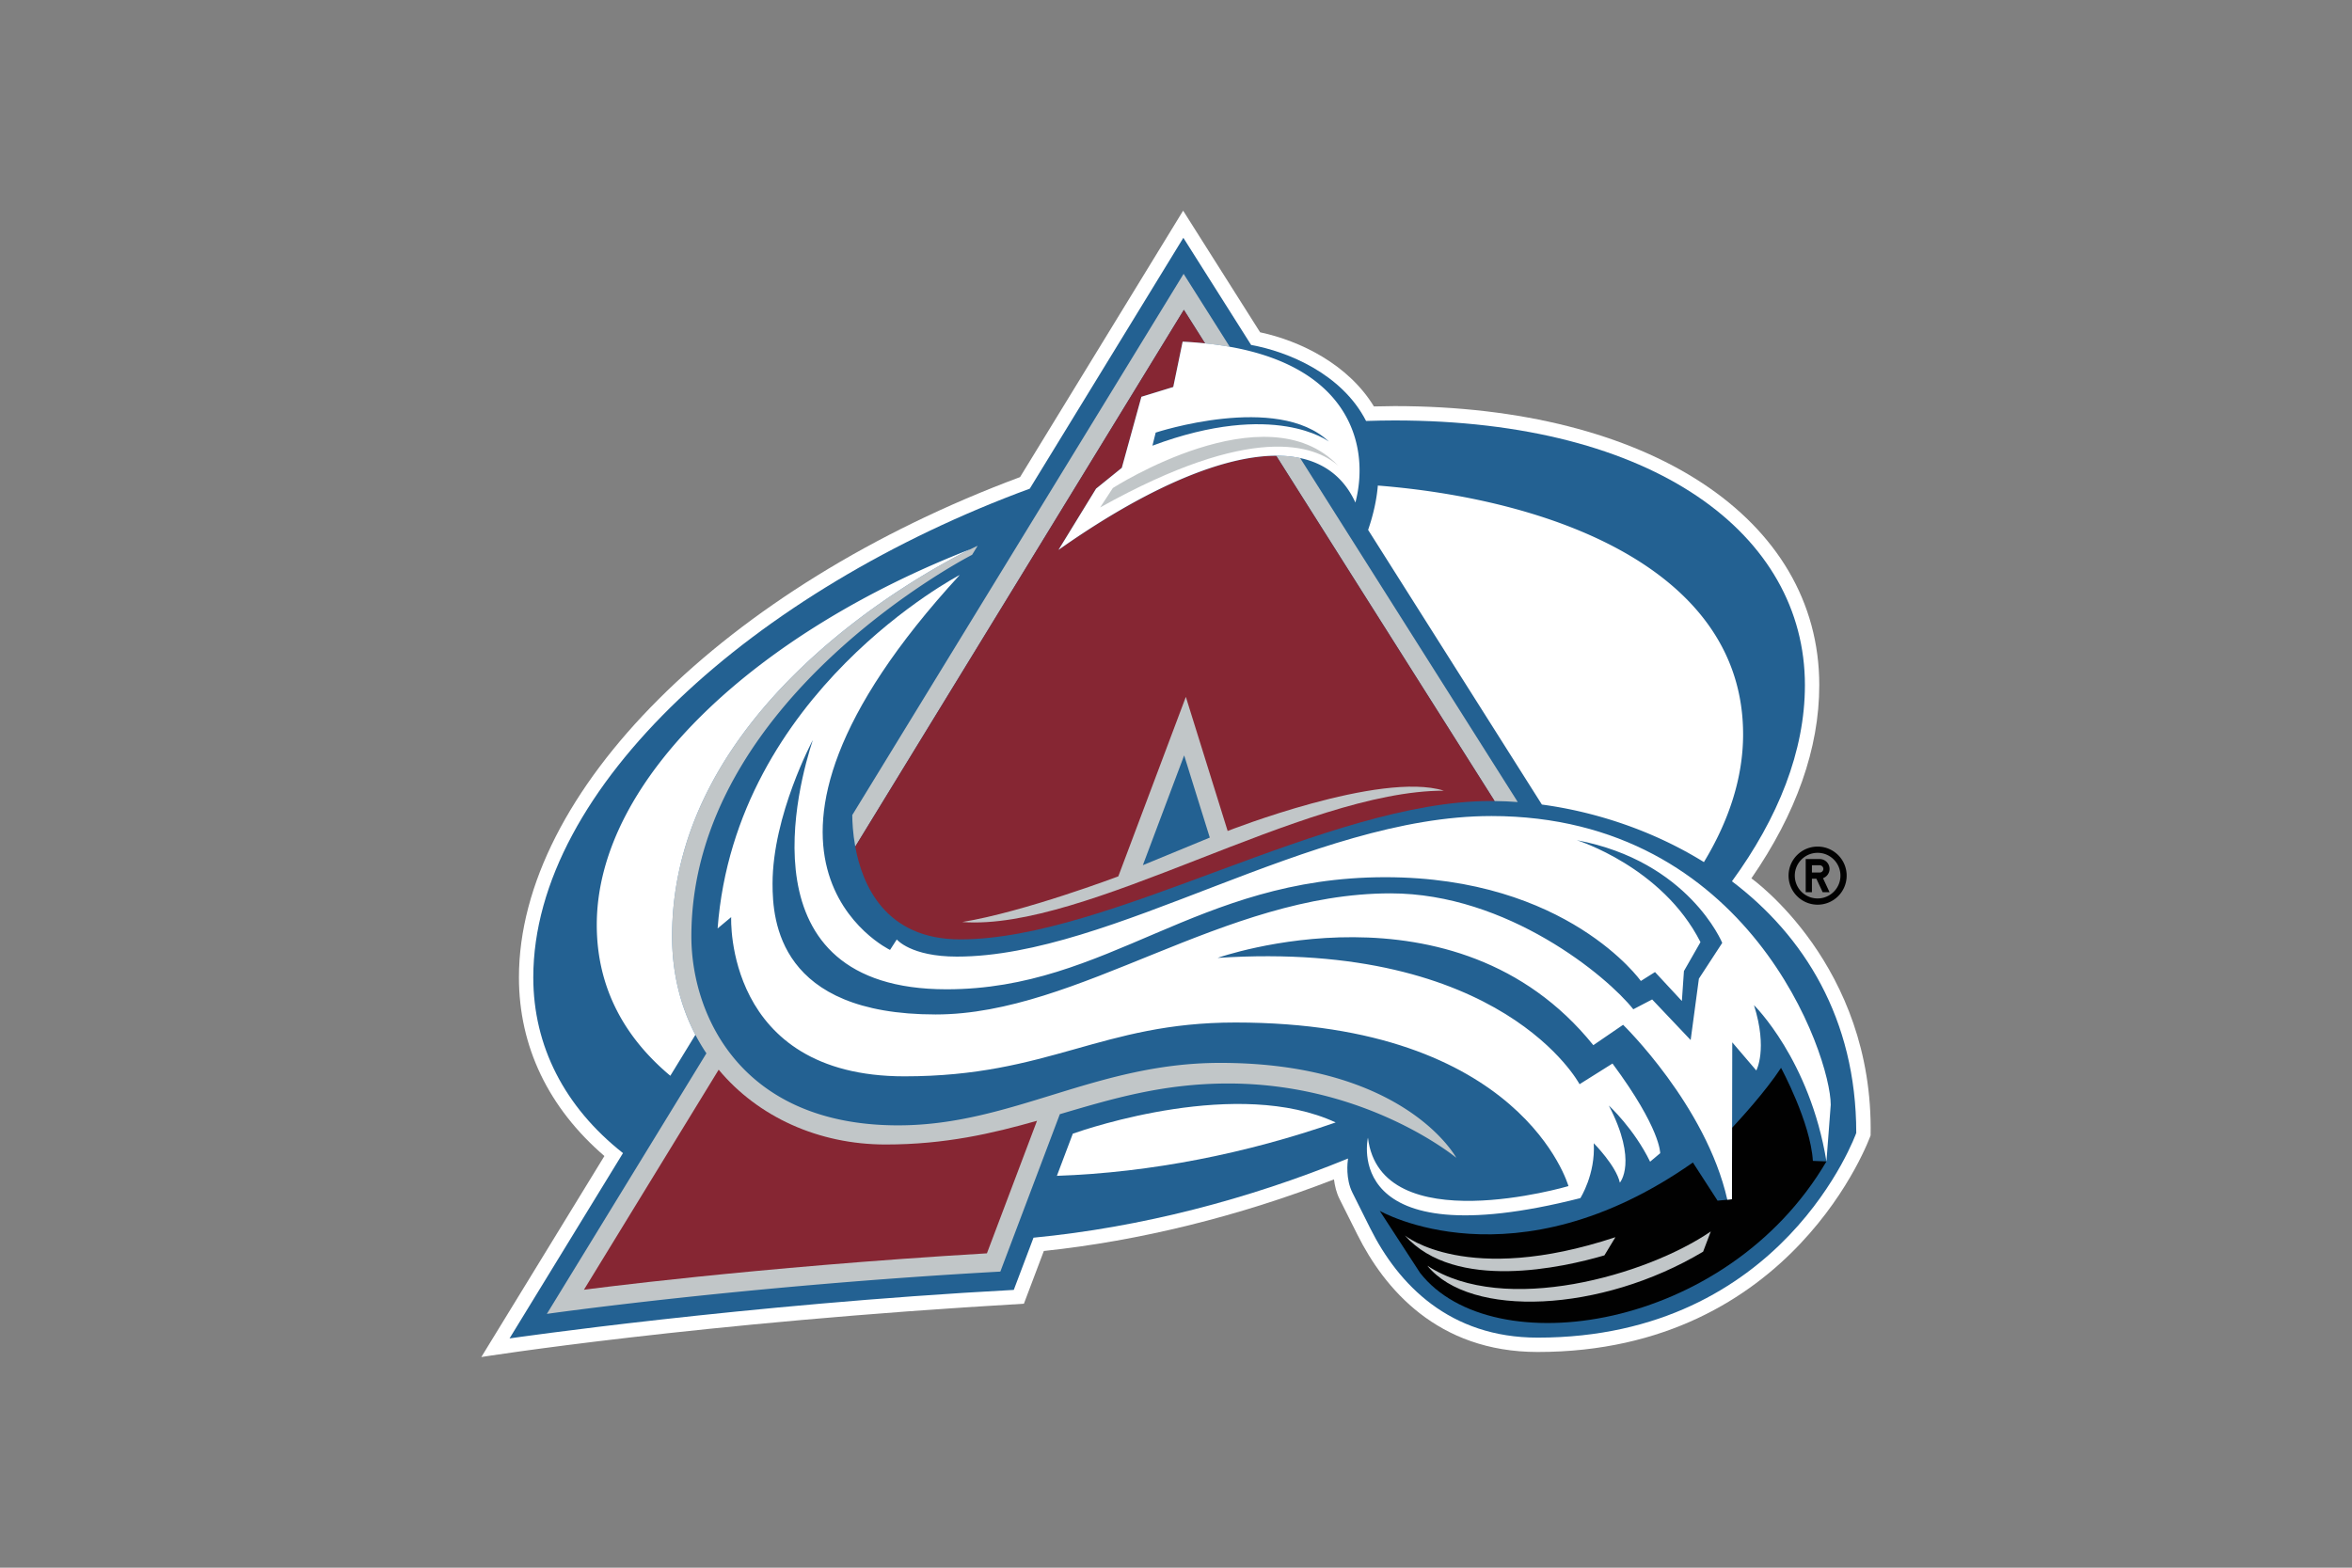 <svg xmlns="http://www.w3.org/2000/svg" viewBox="0 0 960 640"><rect x="0" y="0" width="960" height="640" fill="#808080" stroke="none"/><path fill="#010101" d="M741.887 345.613c-6.547 0-11.863 5.307-11.863 11.858 0 6.545 5.316 11.86 11.863 11.86s11.853-5.315 11.853-11.86c0-6.551-5.307-11.858-11.853-11.858m0 21.173a9.3 9.3 0 0 1-9.315-9.315 9.303 9.303 0 0 1 9.315-9.308c5.146 0 9.313 4.162 9.313 9.308s-4.167 9.314-9.313 9.314m4.872-12.063a4.03 4.03 0 0 0-1.18-2.843 4.023 4.023 0 0 0-2.844-1.175h-5.714v13.537h2.54v-5.498h1.823l2.566 5.498h2.81l-2.68-5.733a4.029 4.029 0 0 0 2.68-3.786zm-4.024 1.48h-3.174v-2.962h3.174c.817 0 1.484.663 1.484 1.482a1.48 1.48 0 0 1-1.484 1.48Z"/><path fill="#fff" d="M714.85 358.586c18.315-26.534 27.711-53.05 27.711-78.876 0-68.127-69.669-113.92-173.378-113.92 0 0-4.954.086-8.399.139-10.49-17.192-30.027-26.767-46.455-30.272L482.912 86 416.35 194.772c-120.513 44.864-204.538 128.647-204.538 204.26 0 28.27 12.128 53.326 34.885 72.907L196.46 554s88.13-14.04 221.46-21.763l8.138-21.53c39.061-4.127 79.718-14.184 118.421-29.222.35 2.606.942 5.346 2.297 8.046l7.288 14.55c10.91 21.833 32.54 47.857 73.575 47.857 104.65 0 135.874-88.418 135.874-88.418 1.352-69.561-48.663-104.935-48.663-104.935"/><path fill="#236192" d="M706.919 359.784c18.873-25.87 29.783-53.148 29.783-80.074 0-61.405-61.145-108.063-167.519-108.063-3.859 0-7.727.088-11.602.209-9.866-19.305-32.101-28.377-46.914-31.024l-27.664-43.746-62.687 102.41c-112.004 41.174-202.645 121.83-202.645 199.538 0 27.978 12.73 52.879 36.61 71.714l-46.305 75.656s95.679-13.875 205.812-19.806l8.055-21.314c43.839-4.23 87.792-15.707 128.371-32.323-.245 1.668-1.001 8.336 1.802 13.945l7.28 14.572c11.527 23.038 32.41 44.605 68.336 44.605 100.388 0 130.026-83.566 130.026-83.566 0-46.674-21.424-80.54-50.74-102.734"/><path fill="#010101" d="M726.953 435.946c-6.404 9.756-16.892 21.162-19.977 24.458l-.057 29.191-1.889.188-3.983.38-10.068-15.575c-73.02 51.274-127.815 19.737-127.815 19.737l16.453 25.318c29.306 37.57 125.05 24.022 165.869-45.5l-5.537-.215c-.962-15.796-12.996-37.982-12.996-37.982"/><path fill="#c1c6c8" d="M619.493 327.425 530.68 187c-3.057-.656-6.333-.965-9.794-.965l89.171 140.989c3.098.039 6.25.16 9.437.4m-270.409 18.188 134.13-219.134 8.661 13.702c3.534.357 6.893.823 10.064 1.386l-18.832-29.778-135.24 220.95c.016 2.664.215 7.37 1.217 12.874"/><path fill="#c1c6c8" d="M498.034 433.915c-50.945 0-85.035 25.504-131.439 25.504-64.599 0-84.403-45.585-84.403-77.128 0-97.2 114.59-155.799 114.59-155.799l2.256-3.684c-.384.17-1.37.64-2.842 1.36-19.034 9.385-121.876 64.408-121.876 158.123 0 15.004 3.451 28.541 9.516 40.163a82 82 0 0 0 4.493 7.56l-65.124 106.374s80.35-11.457 185.1-17.27l24.284-64.26c21.246-6.254 41.978-12.527 68.735-12.527 56.666 0 93.087 30.34 93.087 30.34s-20.744-38.756-96.377-38.756"/><path fill="#862633" d="M520.885 186.036c-23.272.067-55.134 14.644-88.851 38.455l15.341-25.006 10.504-8.496 8.001-29.006 12.997-3.999 3.83-18.504c3.199.149 6.228.399 9.168.7l-8.662-13.702-134.129 219.135c2.855 15.696 12.285 37.884 42.808 37.884 61.12 0 149.485-56.497 216.705-56.497.477 0 .97.023 1.458.023zM293.337 436.699l-54.994 89.835s68.508-9.162 164.483-14.867l20.442-54.113c-18.233 5.179-37.513 9.679-61.804 9.679-27.354 0-52.068-11.27-68.127-30.535"/><path fill="#c1c6c8" d="m654.864 512.496 4.49-7.416c-60.803 20.142-85.928-.7-85.928-.7 20.565 23.115 64.783 13.005 81.438 8.116"/><path fill="#c1c6c8" d="M582.598 516.73c17.51 21.452 70.811 19.23 112.553-5.743l3.129-8.255c-26.162 17.953-84.341 34.58-115.682 13.998m-98.58-232.235-27.562 73.27s-38.372 14.5-63.69 18.64c50.771 3.844 138.953-53.616 196.582-53.616-25.94-8.106-88.264 16.455-88.264 16.455z"/><path fill="#236192" d="M483.331 308.383c-5.227 13.89-11.186 29.746-16.858 44.82l27.32-11.265a36948 36948 0 0 1-10.462-33.555"/><path fill="#fff" d="M396.195 224.168C310.24 257.587 243.58 317.41 243.58 377.566c0 25.99 11.621 46.228 30.02 61.612l10.236-16.722c-6.065-11.623-9.516-25.16-9.516-40.164 0-93.714 102.842-148.737 121.876-158.124m299.277 127.779c10.251-16.924 15.996-34.522 15.996-52.156 0-67.072-77.43-95.881-149.082-101.57-.469 5.556-1.729 11.58-3.972 18.103l70.927 112.13c22.141 2.99 45.497 10.697 66.131 23.493M530.678 187.002c10.088 2.154 17.882 7.976 22.546 18.16 5.815-22.184-1.444-54.78-51.285-63.596a135 135 0 0 0-10.064-1.386 163 163 0 0 0-9.168-.7l-3.83 18.505-12.998 3.996-8 29.007-10.504 8.497-15.34 25.005c33.715-23.81 65.578-38.389 88.85-38.455 3.461 0 6.737.31 9.793.967"/><path fill="#fff" d="M608.653 333.144c-73.648 0-154.557 57.384-218.077 57.384-18.856 0-24.543-6.998-24.543-6.998l-2.751 4.272s-77.863-37.376 28.46-153.086c0 0-91.548 47.735-98.84 144.314l5.538-4.62s-2.881 64.995 70.716 64.995c59.192 0 80.183-21.973 135.1-21.973 117.158 0 135.931 66.788 135.931 66.788s-76.778 22.633-81.842-19.765c0 0-11.712 49.672 86.694 24.673 0 0 6.216-9.729 5.474-22.413 0 0 9.081 9.123 10.655 16.09 0 0 7.452-8.519-4.5-31.474 0 0 10.201 9.325 16.842 22.923l4.117-3.465s.309-9.936-19.465-36.61l-13.445 8.444s-31.319-59.163-147.753-51.567c0 0 96.964-34.395 153.374 35.633l12.153-8.317s33.843 32.89 42.539 71.411l1.889-.188.057-29.19.072-34.87 9.809 11.484s4.748-8.633-.944-26.672c0 0 22.78 22.262 29.573 63.796l1.755-23.116c0-19.915-33.069-117.884-138.588-117.884m84.775 66.389-3.363 25.062-15.719-16.575-7.692 4.019c-10.575-13.398-51.335-47.326-99.062-47.326-68.467 0-127.043 49.439-185.682 49.439-64.007 0-66.585-38.214-66.585-53.337 0-28.074 16.436-58.686 16.436-58.686-5.629 17.176-29.62 101.75 54.6 101.75 66.275 0 101.788-45.76 179.038-45.76 74.327 0 104.332 42.367 104.332 42.367l5.78-3.643 10.97 11.819.838-12.227 6.753-11.814C678.464 353.827 643.578 343 643.578 343c45.69 8.58 59.377 41.928 59.377 41.928z"/><path fill="#fff" d="m437.882 462.816-6.498 17.213c38.582-1.338 77.607-9.212 113.785-21.796-39.674-18.412-101.004 2.369-107.287 4.583"/><path fill="#236192" d="M542.383 180.27c-21.009-19.993-70.674-3.668-70.674-3.668l-1.329 5.338c49.997-18.668 72.003-1.67 72.003-1.67"/><path fill="#c1c6c8" d="M449.04 207.163c62.165-34.757 87.608-25.42 97.168-17.049-29.595-31.056-91.994 9.12-91.994 9.12z"/></svg>